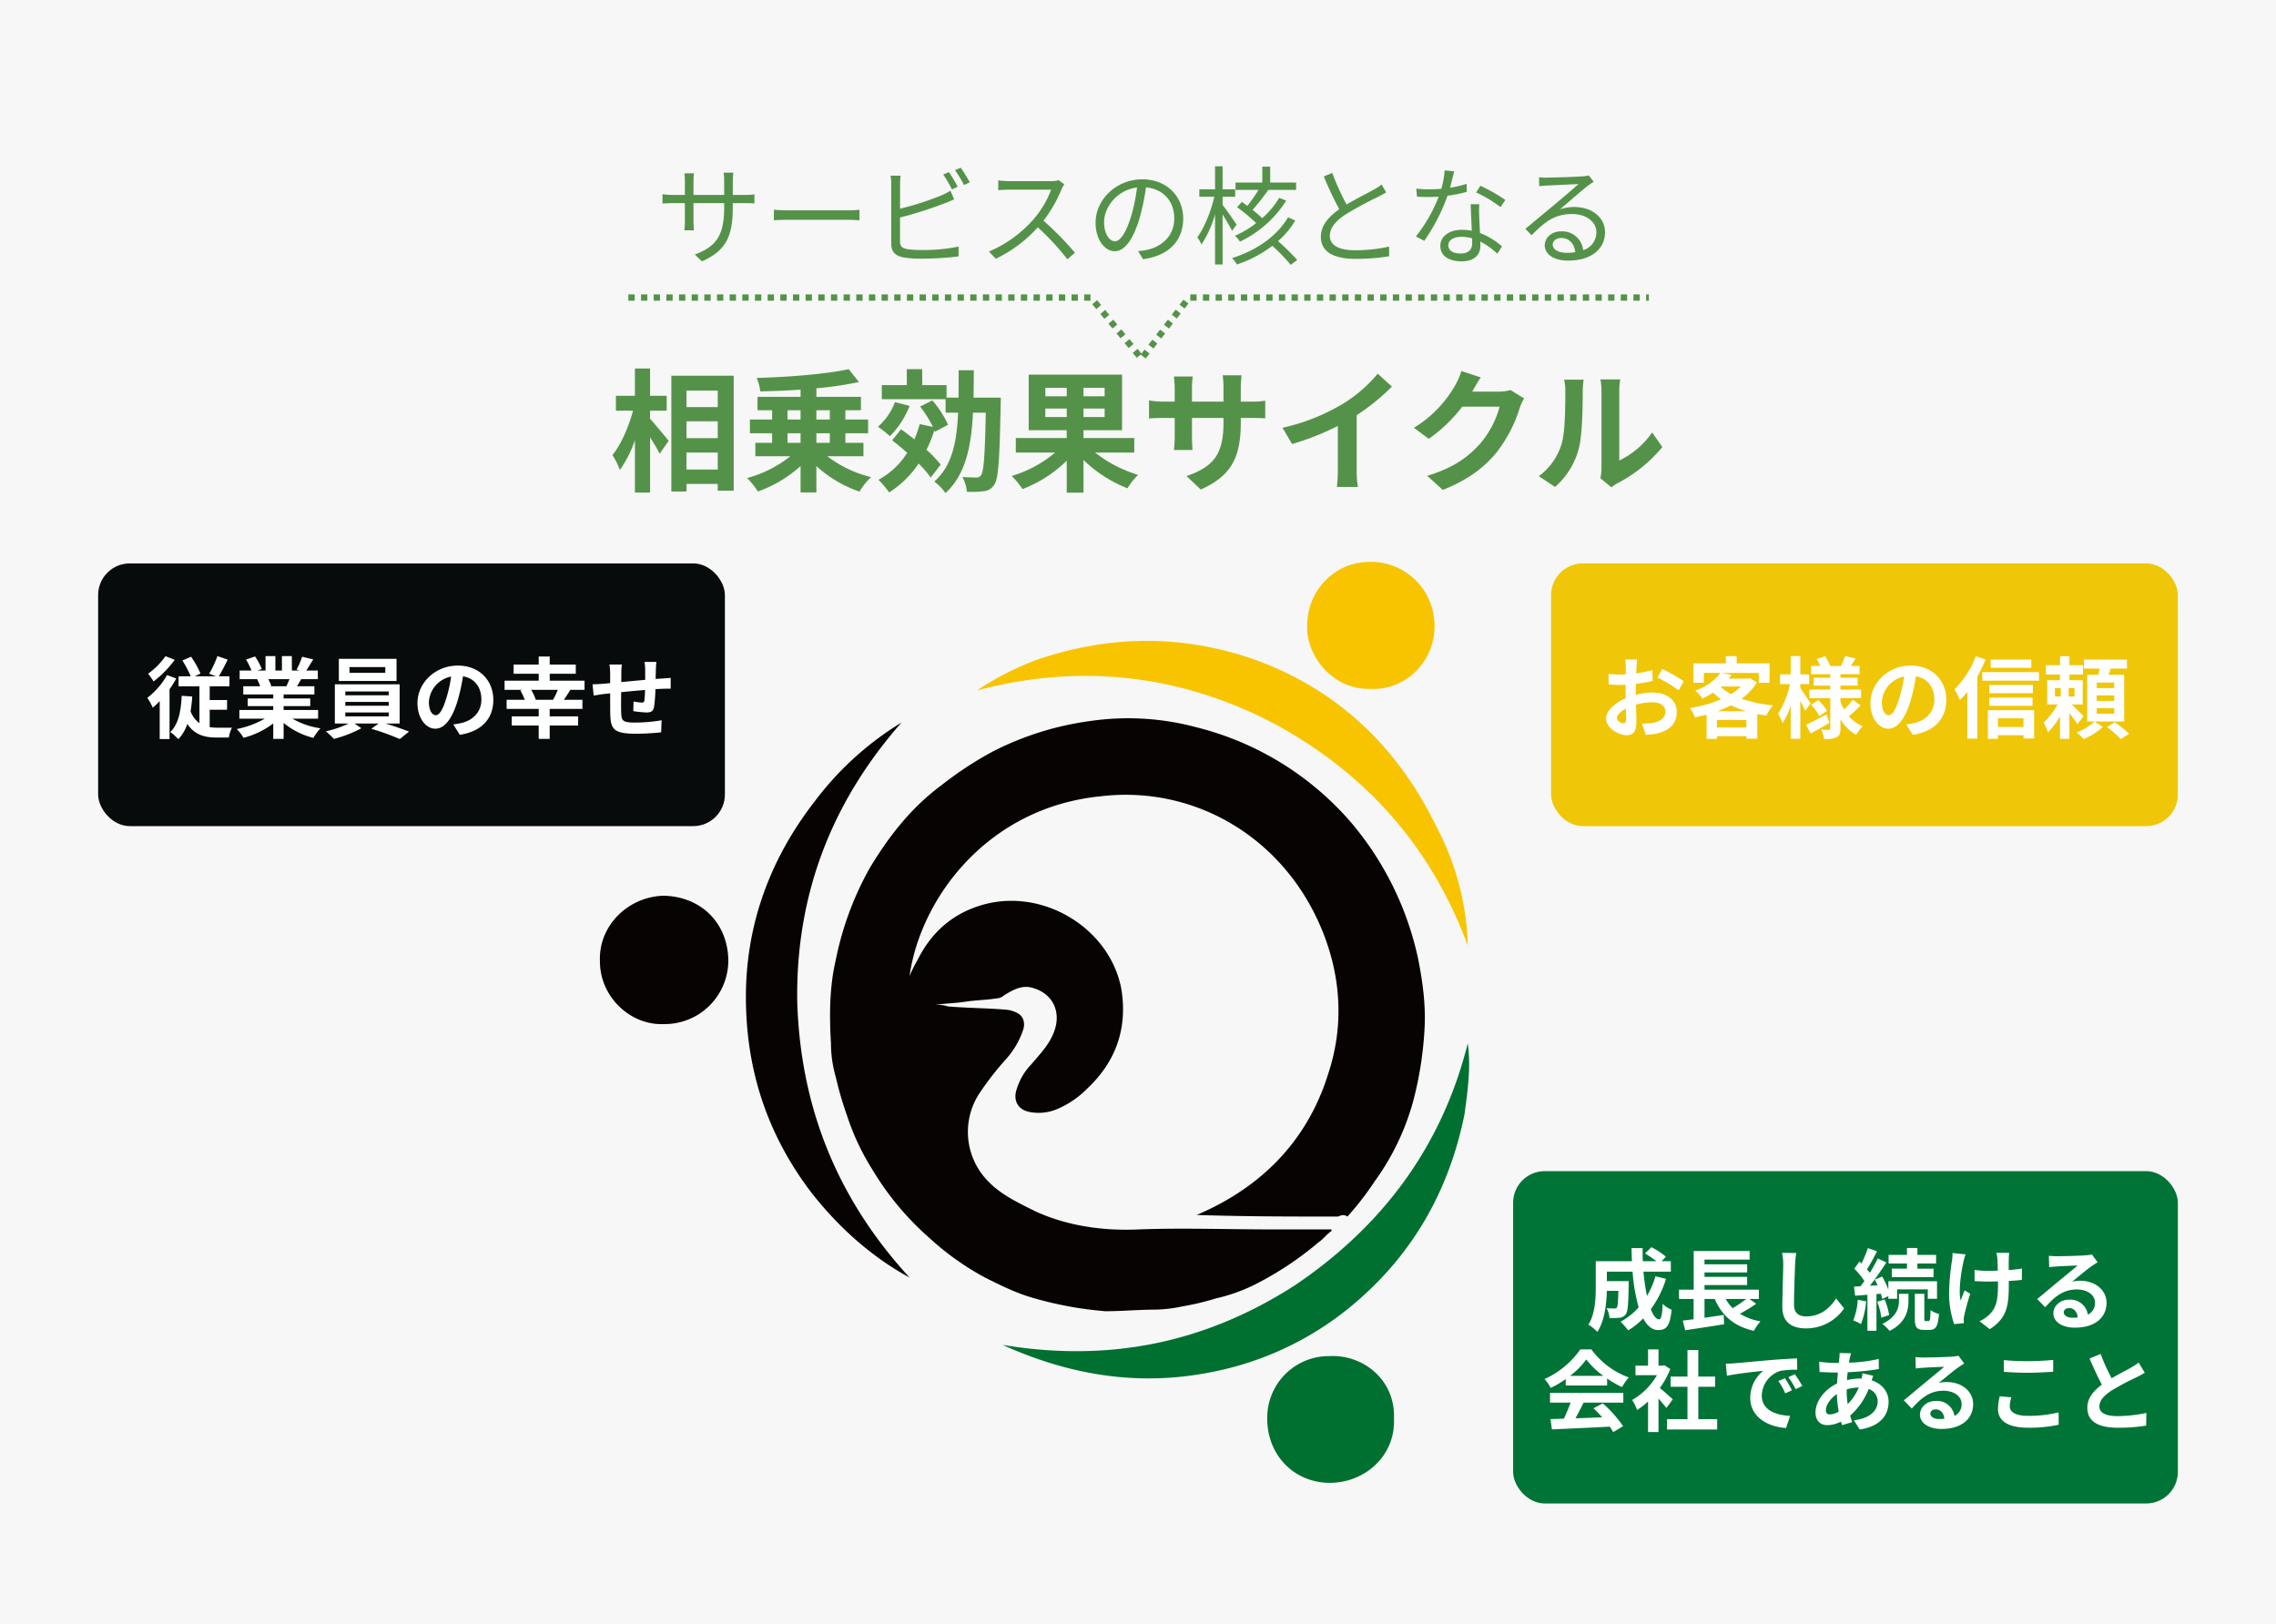 <svg xmlns="http://www.w3.org/2000/svg" width="719" height="513" viewBox="0 0 719 513"><g transform="translate(-16 -7784)"><rect width="719" height="513" transform="translate(16 7784)" fill="#f6f7f6"/><g transform="translate(205.5 7961.524)"><g transform="translate(0 0)"><path d="M306.1,230.819c20.27-8.615,34.966-23.311,41.554-44.6,5.068-15.2,4.054-30.911-2.026-45.608C333.469,111.225,305.09,95.009,275.7,98.556c-35.473,3.547-56.757,31.925-60.3,56.757a46.941,46.941,0,0,1,2.535-5.068c4.561-9.122,11.655-15.2,21.791-17.737,18.749-4.561,39.019,8.108,42.567,26.858,2.026,12.162-1.521,22.8-10.643,31.418a29.7,29.7,0,0,1-9.629,6.589,15.039,15.039,0,0,1-8.108,1.014c-4.054-.507-6.08-3.548-4.561-7.6a19.1,19.1,0,0,1,4.561-7.6c2.535-3.04,5.575-6.08,7.1-10.134,2.533-6.589-.507-12.67-7.6-14.19-3.04-.507-5.573,1.014-8.108,2.533a3.868,3.868,0,0,1-2.533,1.014c-3.04.507-6.082.507-9.629,1.014-3.04.507-6.082.507-9.629,1.014a11.179,11.179,0,0,1,4.054.506c6.082.507,12.163.507,18.244,1.014a9.386,9.386,0,0,1,3.547,1.014c2.028,1.014,2.535,3.04,2.028,5.068a26.573,26.573,0,0,1-5.575,9.629,93.314,93.314,0,0,0-8.615,11.148,22.242,22.242,0,0,0,3.547,27.871c4.054,4.054,9.629,6.589,14.7,9.122,10.136,4.561,21.284,6.082,32.432,5.575,13.683-.507,27.872,0,42.061,0h18.75v.507c-1.521,1.014-2.533,2.533-4.054,3.547a103.277,103.277,0,0,1-19.763,13.176,53.959,53.959,0,0,1-12.669,4.561,81.036,81.036,0,0,1-10.643,2.533,44.339,44.339,0,0,1-8.108,1.014c-5.575,0-10.641.507-16.216.507a114.8,114.8,0,0,1-22.3-4.054c-5.575-1.521-10.643-4.054-15.709-6.589a87,87,0,0,1-17.737-12.669,90.126,90.126,0,0,1-17.737-21.284,76.2,76.2,0,0,1-8.108-17.23,109.744,109.744,0,0,1-3.547-12.162,38.562,38.562,0,0,1-1.521-10.641c-.507-8.615-.507-17.737,1.521-26.352a99.155,99.155,0,0,1,10.641-28.885c6.082-10.136,13.176-19.257,22.8-26.352a111.608,111.608,0,0,1,16.216-10.643,95.435,95.435,0,0,1,30.912-9.629A83.079,83.079,0,0,1,306.1,76.765a94.777,94.777,0,0,1,48.649,29.9,98.518,98.518,0,0,1,21.284,43.074c1.519,7.6,2.533,15.2,2.026,22.8a113.4,113.4,0,0,1-3.547,22.3,78.079,78.079,0,0,1-12.162,25.338,93.219,93.219,0,0,1-8.615,11.149c-1.521-1.014-2.534,0-3.04,0-14.7,0-29.393,0-44.6-.507h0" transform="translate(-117.57 -24.496)" fill="#070303"/><path d="M222.205,250.241c-12.162-6.587-22.8-16.216-31.419-27.365-13.681-18.242-20.27-38.513-20.27-61.317s7.6-43.581,21.791-61.825A98.322,98.322,0,0,1,219.672,74.9c-22.3,25.338-33.447,54.729-32.94,88.175,1.014,33.447,12.669,62.332,35.473,87.163" transform="translate(-124.381 -24.153)" fill="#070303"/><path d="M379.855,151.953c-11.655-31.419-32.432-54.729-61.825-70.44-29.392-15.2-60.81-18.749-93.243-10.134a93.766,93.766,0,0,1,18.75-9.629c22.3-7.6,44.088-8.108,66.384-1.014,27.365,9.122,47.128,27.365,59.8,53.21a85.171,85.171,0,0,1,10.136,38.007" transform="translate(-105.679 -30.764)" fill="#f8c400"/><path d="M377.777,150.279c1.014,7.6,0,14.7-1.014,22.3-4.561,22.8-15.2,42.568-32.939,58.276A98.588,98.588,0,0,1,296.7,254.164c-22.8,4.561-44.6,1.012-65.879-8.615,33.447,5.573,63.851-.507,92.23-18.75,27.871-18.751,46.621-44.088,54.729-76.52" transform="translate(-103.601 1.822)" fill="#007030"/><path d="M156.5,156.146c-10.643.507-20.27-8.615-20.27-19.763-.507-11.149,8.615-20.271,19.763-20.778,11.149,0,20.27,7.6,20.777,19.764a20.1,20.1,0,0,1-20.27,20.777" transform="translate(-136.205 -10.127)" fill="#070303"/><path d="M322.714,77.267c-11.148.507-19.257-8.615-20.27-17.737-1.014-13.176,8.615-21.791,18.242-22.3A20.083,20.083,0,0,1,342.477,54.97c1.521,12.669-8.615,22.8-19.763,22.3" transform="translate(-78.944 -37.159)" fill="#f8c400"/><path d="M333.036,243.54c.507,11.655-9.122,20.27-20.27,20.27S293,255.195,293,243.54a19.472,19.472,0,0,1,19.764-19.763c10.641-.507,20.777,7.6,20.27,19.763" transform="translate(-82.172 27.142)" fill="#007030"/></g></g><rect width="210" height="105" rx="10" transform="translate(494 8154)" fill="#007436"/><path d="M-62.02-14.784a28.343,28.343,0,0,1-2.688,6.216,66.12,66.12,0,0,1-1.12-7.672h8.652v-3.3h-2.912l1.344-1.428a23.426,23.426,0,0,0-4.564-3l-2.016,1.988a35.055,35.055,0,0,1,3.584,2.436h-4.284c-.056-1.372-.084-2.744-.056-4.144h-3.5c0,1.4.056,2.772.112,4.144H-80.892v8.176c0,3.64-.2,8.512-2.324,11.872a14.575,14.575,0,0,1,2.828,2.268c2.3-3.416,2.884-8.876,3-12.964h3.64c-.084,3.528-.2,4.872-.476,5.264a.905.905,0,0,1-.84.336c-.448,0-1.4-.028-2.408-.112A7.555,7.555,0,0,1-76.552-1.6a22.032,22.032,0,0,0,3.22-.084A2.631,2.631,0,0,0-71.4-2.8c.644-.812.812-3.3.9-9.184,0-.392.028-1.26.028-1.26h-6.916v-3h8.12A57.84,57.84,0,0,0-67.34-4.956,21.391,21.391,0,0,1-73.052-.42a21.949,21.949,0,0,1,2.408,2.744,23.733,23.733,0,0,0,4.732-3.808c1.232,2.3,2.772,3.7,4.732,3.7,2.6,0,3.724-1.232,4.256-6.412a9.057,9.057,0,0,1-2.828-1.876c-.14,3.5-.476,4.9-1.148,4.9-.9,0-1.792-1.176-2.6-3.192a32.524,32.524,0,0,0,4.816-9.6Zm28.672,7.168A39.438,39.438,0,0,1-37.632-4.7a13.323,13.323,0,0,1-2.212-2.912Zm.98,0h3v-2.94H-46.536v-1.456h13.468v-2.576H-46.536v-1.4h13.468v-2.576H-46.536v-1.484h14.252v-2.716H-49.952v12.208H-54.6v2.94h4.62V-1.2c-1.26.14-2.408.308-3.416.42l.756,3.052c3.388-.5,8.008-1.2,12.292-1.9l-.14-2.94c-2.016.308-4.088.616-6.048.9V-7.616h3.22c2.324,5.292,6.048,8.624,12.376,10.08a14.793,14.793,0,0,1,2.1-3A18.519,18.519,0,0,1-35.364-2.94,47.146,47.146,0,0,0-30.212-6.1Zm10.332-14.56a17.409,17.409,0,0,1,.364,3.752c0,2.38-.28,9.66-.28,13.384,0,4.732,2.94,6.72,7.476,6.72A14.431,14.431,0,0,0-2.436-4.648l-2.52-3.108C-6.944-4.732-9.856-2.1-14.448-2.1c-2.128,0-3.808-.9-3.808-3.7,0-3.444.2-9.66.336-12.628a28.457,28.457,0,0,1,.364-3.7Zm39.452,4.984H12.628V-14.5H25.816v-2.688h-5.1v-1.624h5.908v-2.716H20.72v-2.184h-3.3v2.184h-5.8v2.716h5.8ZM1.876-7.336A20.407,20.407,0,0,1,.448-.84,13.987,13.987,0,0,1,2.884.336,25.7,25.7,0,0,0,4.536-6.888ZM9.184-9.268c.168.616.336,1.176.42,1.652l1.932-.9v.84h2.772V-10.64H24v2.968h2.912v-5.544H11.536v2.632A28.943,28.943,0,0,0,9.6-14.7l-2.352.98c.308.56.616,1.176.9,1.792l-2.436.14c1.764-2.24,3.668-5.012,5.208-7.364L8.2-20.412a45.14,45.14,0,0,1-2.52,4.536,14.084,14.084,0,0,0-.9-1.092A63.037,63.037,0,0,0,7.952-22.68L5.068-23.688a34.358,34.358,0,0,1-2.016,4.844c-.224-.2-.448-.392-.644-.588L.784-17.192a25.768,25.768,0,0,1,3.192,3.92c-.42.588-.84,1.148-1.26,1.652L.7-11.508l.336,2.884,3.892-.308V2.436H7.784V-9.156ZM8.036-6.748a22.257,22.257,0,0,1,1.288,5.04l2.464-.812A20.462,20.462,0,0,0,10.36-7.448Zm6.86-.308c0,2.044-.644,5.124-5.236,7.308a15.482,15.482,0,0,1,2.268,2.212C17.136-.084,17.892-4.116,17.892-7V-9.24h-3ZM23.324-.644c-.364,0-.42-.112-.42-.868V-9.24h-3v7.728c0,2.772.5,3.668,2.884,3.668h1.792c1.9,0,2.66-1.036,2.94-5.04a7.5,7.5,0,0,1-2.66-1.232c-.056,3.024-.2,3.472-.588,3.472ZM31.808-22.12a14.527,14.527,0,0,1-.168,2.408,72.512,72.512,0,0,0-.924,11.06,30.912,30.912,0,0,0,1.6,8.988L35.42.028c-.028-.392-.056-.868-.084-1.148a6.482,6.482,0,0,1,.2-1.344A69.579,69.579,0,0,1,37.408-9.24l-1.764-1.092C35.2-9.324,34.72-7.98,34.356-7.14c-.728-3.444.252-9.24.924-12.32a21.435,21.435,0,0,1,.644-2.24Zm21.924,4.872a36.277,36.277,0,0,1-4.172.5c0-1.512,0-2.94.028-3.556a14.1,14.1,0,0,1,.14-1.876h-4.06a12.3,12.3,0,0,1,.308,1.9c.056.756.112,2.184.14,3.724-1.064.028-2.128.056-3.136.056a29.121,29.121,0,0,1-4.2-.28v3.528c1.372.056,3.08.14,4.284.14,1.008,0,2.072-.028,3.108-.056v1.008c0,4.676-.448,7.14-2.576,9.352A10.778,10.778,0,0,1,40.348-.588l3.22,2.52c5.516-3.528,6.02-7.532,6.02-14.084V-13.3c1.568-.084,3-.2,4.116-.336ZM69.748-1.68c-1.624,0-2.8-.7-2.8-1.736,0-.7.672-1.316,1.708-1.316,1.512,0,2.548,1.176,2.716,2.968A14.618,14.618,0,0,1,69.748-1.68Zm6.1-19.992a13.373,13.373,0,0,1-2.128.28c-1.568.14-7.5.28-8.96.28-.784,0-1.736-.056-2.52-.14l.112,3.612a18.3,18.3,0,0,1,2.268-.224c1.456-.112,5.264-.28,6.692-.308-1.372,1.2-4.256,3.528-5.8,4.816-1.652,1.344-4.984,4.172-6.944,5.768l2.52,2.6c2.968-3.36,5.74-5.628,10-5.628,3.22,0,5.74,1.68,5.74,4.172a4.043,4.043,0,0,1-2.268,3.78,5.583,5.583,0,0,0-5.908-4.732c-2.94,0-4.984,2.072-4.984,4.312,0,2.772,2.912,4.536,6.776,4.536,6.692,0,10.024-3.472,10.024-7.84,0-4.032-3.584-6.972-8.288-6.972a9.324,9.324,0,0,0-2.6.308c1.736-1.4,4.648-3.864,6.132-4.9q.924-.63,1.932-1.26ZM-89.012,16.684a25.446,25.446,0,0,0,5.124-5.18,27.25,27.25,0,0,0,5.376,5.18Zm-1.372,3.052h13.076V17.524a33.835,33.835,0,0,0,4.7,2.716,17.259,17.259,0,0,1,2.156-3.052A25.613,25.613,0,0,1-82.292,8.312h-3.472a27.619,27.619,0,0,1-11.312,9.38,13.007,13.007,0,0,1,1.96,2.8,32.33,32.33,0,0,0,4.732-2.8Zm-4.956,5.4h6.5a53.77,53.77,0,0,1-2.128,5.068l-4.228.14.448,3.248c4.76-.224,11.676-.5,18.256-.868a14.845,14.845,0,0,1,1.12,1.736l3.108-1.876a37.657,37.657,0,0,0-6.412-7.2l-2.94,1.54a33.373,33.373,0,0,1,2.744,2.856c-2.856.112-5.74.224-8.428.308.84-1.568,1.764-3.3,2.576-4.956h12.544V22.06H-95.34ZM-56.56,24.1c-.588-.56-2.744-2.492-4.088-3.584a27.177,27.177,0,0,0,3.3-5.992l-1.876-1.2-.588.14h-1.26V8.312h-3.3v5.152h-3.976v3h6.776a21.061,21.061,0,0,1-7.84,7.84,13.345,13.345,0,0,1,1.568,3.164,23.17,23.17,0,0,0,3.472-2.688v9.66h3.3V23.88c.952,1.036,1.9,2.156,2.492,2.94Zm8.064,6.272V20.128H-43.2v-3.22H-48.5V8.536h-3.416v8.372h-5.32v3.22h5.32V30.376H-58.38v3.248h15.848V30.376ZM-21.14,17.44l-2.072.868A21.6,21.6,0,0,1-21.028,22.2l2.128-.952A36.7,36.7,0,0,0-21.14,17.44ZM-18,16.152l-2.044.952a24.632,24.632,0,0,1,2.3,3.78l2.1-1.008A41.882,41.882,0,0,0-18,16.152Zm-21.812-3.3.364,3.808c3.22-.7,9.044-1.316,11.452-1.568a11,11,0,0,0-4.088,8.54c0,6.02,5.488,9.156,11.312,9.52l1.288-3.836c-4.7-.224-8.96-1.876-8.96-6.44A8.417,8.417,0,0,1-22.6,15.116a28.634,28.634,0,0,1,5.348-.364l-.028-3.584c-1.96.084-4.984.252-7.84.476-5.068.448-9.66.868-11.984,1.064C-37.632,12.764-38.7,12.82-39.816,12.848Zm38.192,8.12a13.539,13.539,0,0,1,3.808-.616,15.849,15.849,0,0,1-3.5,5.264,32.332,32.332,0,0,1-.308-4.592Zm-5.292,7.9c-.9,0-1.288-.476-1.288-1.344,0-1.568,1.4-3.7,3.472-5.1a38.65,38.65,0,0,0,.588,5.544A5.893,5.893,0,0,1-6.916,28.864ZM3.36,15.872a16.038,16.038,0,0,1-.252,1.652H2.632a18.647,18.647,0,0,0-4.144.5c.028-.84.112-1.68.2-2.492A80.566,80.566,0,0,0,8.54,14.528l-.028-3.192A46.245,46.245,0,0,1-.9,12.512c.084-.532.168-1.036.28-1.484A10.771,10.771,0,0,1-.224,9.544l-3.64-.084a11.072,11.072,0,0,1-.084,1.652L-4.116,12.6H-5.18a45.529,45.529,0,0,1-5.124-.364l.112,3.22c1.288.056,3.444.168,4.9.168h.9c-.112,1.12-.2,2.3-.28,3.472-3.864,1.82-6.8,5.572-6.8,9.1,0,2.828,1.708,4.06,3.752,4.06a9.759,9.759,0,0,0,4.284-1.12c.112.392.252.784.364,1.12L.112,31.3c-.224-.672-.448-1.344-.644-2.072a21.56,21.56,0,0,0,5.852-8.4A4.123,4.123,0,0,1,8.176,24.72c0,2.716-2.184,5.4-7.532,5.992l1.848,2.912c6.8-1.008,9.128-4.844,9.128-8.736,0-3.248-2.128-5.74-5.348-6.8.168-.532.364-1.12.5-1.428ZM27.608,30.32c-1.624,0-2.8-.7-2.8-1.736,0-.7.672-1.316,1.708-1.316,1.512,0,2.548,1.176,2.716,2.968A14.618,14.618,0,0,1,27.608,30.32Zm6.1-19.992a13.373,13.373,0,0,1-2.128.28c-1.568.14-7.5.28-8.96.28-.784,0-1.736-.056-2.52-.14l.112,3.612a18.3,18.3,0,0,1,2.268-.224c1.456-.112,5.264-.28,6.692-.308-1.372,1.2-4.256,3.528-5.8,4.816-1.652,1.344-4.984,4.172-6.944,5.768l2.52,2.6c2.968-3.36,5.74-5.628,10-5.628,3.22,0,5.74,1.68,5.74,4.172a4.043,4.043,0,0,1-2.268,3.78,5.583,5.583,0,0,0-5.908-4.732c-2.94,0-4.984,2.072-4.984,4.312,0,2.772,2.912,4.536,6.776,4.536,6.692,0,10.024-3.472,10.024-7.84,0-4.032-3.584-6.972-8.288-6.972a9.324,9.324,0,0,0-2.6.308c1.736-1.4,4.648-3.864,6.132-4.9q.924-.63,1.932-1.26ZM48.02,15.4c2.268.168,4.676.308,7.588.308,2.632,0,6.076-.2,8.008-.336V11.644c-2.128.224-5.292.392-8.036.392a72.672,72.672,0,0,1-7.56-.336Zm-1.288,7.728a17.835,17.835,0,0,0-.56,4c0,3.808,3.192,5.936,9.548,5.936a42.336,42.336,0,0,0,9.632-.952l-.028-3.892a39.32,39.32,0,0,1-9.744,1.092c-4,0-5.684-1.288-5.684-3.052a11.5,11.5,0,0,1,.476-2.8Zm43.876-10.64a19.145,19.145,0,0,1-2.548,1.68c-1.316.728-3.724,1.96-5.992,3.276A65.009,65.009,0,0,1,78.6,9.768L75.1,11.2c1.26,2.94,2.6,5.88,3.892,8.26-2.66,1.96-4.592,4.228-4.592,7.308,0,4.76,4.172,6.3,9.688,6.3a54.23,54.23,0,0,0,8.9-.672l.056-4A46.377,46.377,0,0,1,83.972,29.4c-3.836,0-5.768-1.064-5.768-3.052,0-1.932,1.54-3.528,3.864-5.04A84.917,84.917,0,0,1,89.8,17.188c1.008-.5,1.9-.98,2.744-1.484Z" transform="translate(601 8202)" fill="#fff"/><g transform="translate(2 13)"><rect width="198" height="83" rx="10" transform="translate(45 7949)" fill="#070b0b"/><path d="M-77.728-23.688a23.4,23.4,0,0,1-5.488,5.544,25.479,25.479,0,0,1,1.736,2.436,34.423,34.423,0,0,0,6.692-6.832Zm.5,5.964a23.883,23.883,0,0,1-6.244,7.2A20.224,20.224,0,0,1-81.732-7.42a24.789,24.789,0,0,0,2.184-2.072V2.492h3.108V-13.244a37.522,37.522,0,0,0,2.128-3.388ZM-63.756-6.776h5.488V-9.828h-5.488v-4.34h6.244v-3.164h-3.36C-60-18.76-59-20.72-58.072-22.6l-3.248-1.12a31.783,31.783,0,0,1-2.6,5.572l2.156.812H-68.46l1.792-.868a30.375,30.375,0,0,0-2.968-5.32l-2.744,1.2a35.68,35.68,0,0,1,2.632,4.984h-3.836v3.164H-67V-2.52A8.086,8.086,0,0,1-69.8-6.3a45.2,45.2,0,0,0,.532-4.648l-3.332-.224C-72.828-6.3-73.64-2.156-76.216.28a15.612,15.612,0,0,1,2.548,2.268A13.232,13.232,0,0,0-70.812-2.3c2.212,3.388,5.348,4.312,9.184,4.312h3.92a10.873,10.873,0,0,1,.98-3.108c-.98,0-3.892.028-4.648,0a16.423,16.423,0,0,1-2.38-.168Zm25.2-9.66c-.308.756-.644,1.568-.98,2.24h-5.236l.476-.084a13.791,13.791,0,0,0-.952-2.156Zm9.044,12.488V-6.692H-40.4V-7.924H-32v-2.408h-8.4v-1.26h9.716v-2.6h-5.488c.42-.672.868-1.428,1.316-2.24H-29.6v-2.716h-3.64c.644-.98,1.4-2.24,2.184-3.528l-3.5-.84a22.555,22.555,0,0,1-1.764,4.06l1.008.308H-37.8v-4.564h-3.136v4.564h-2.072v-4.564h-3.108v4.564h-2.548l1.372-.5A21.187,21.187,0,0,0-49.42-23.6l-2.856.98a25.1,25.1,0,0,1,1.736,3.472h-3.752v2.716h5.852l-.336.056a12.582,12.582,0,0,1,.952,2.184h-5.32v2.6h9.464v1.26h-8.064v2.408h8.064v1.232h-10.7v2.744h8.036A29.417,29.417,0,0,1-55.188-.672,15.531,15.531,0,0,1-53.06,2.1a26.56,26.56,0,0,0,9.38-4.536V2.436H-40.4V-2.6A23.9,23.9,0,0,0-31,2.128,15.663,15.663,0,0,1-28.756-.9a25.015,25.015,0,0,1-8.876-3.052ZM-8.288-18.424H-19.6v-1.82H-8.288Zm3.556-4.424H-22.96v7H-4.732ZM-20.916-5.908H-7.2v1.232h-13.72Zm0-3.332H-7.2v1.2h-13.72Zm0-3.3H-7.2v1.2h-13.72ZM-3.752-2.408v-12.4H-24.22v12.4h4.34A34.2,34.2,0,0,1-27.048.056a29.288,29.288,0,0,1,2.52,2.38,37.308,37.308,0,0,0,8.68-3.36l-2.128-1.484h7.588L-12.712-.756A74.527,74.527,0,0,1-3.724,2.492L-.784.14C-2.716-.616-5.572-1.624-8.176-2.408ZM7.644-5.04c-1.036,0-2.156-1.372-2.156-4.172a8.694,8.694,0,0,1,7.028-8.036,44.508,44.508,0,0,1-1.484,6.72C9.912-6.776,8.792-5.04,7.644-5.04ZM15.26,1.148C22.26.084,25.844-4.06,25.844-9.884c0-6.048-4.34-10.836-11.2-10.836-7.2,0-12.768,5.488-12.768,11.872,0,4.676,2.6,8.064,5.656,8.064,3.024,0,5.432-3.416,7.084-9.016a60.259,60.259,0,0,0,1.652-7.532c3.724.644,5.8,3.5,5.8,7.336,0,4.032-2.744,6.58-6.3,7.42-.728.168-1.512.308-2.576.448Zm24-11.06A15.343,15.343,0,0,0,37.8-13.048h8.4a23.2,23.2,0,0,1-1.484,3.136Zm15.4-3.136V-15.96h-11v-2.184h8.232v-2.884H43.652v-2.548H40.18v2.548H32.256v2.884H40.18v2.184H29.4v2.912h5.572l-.588.168a21.931,21.931,0,0,1,1.4,2.968h-5.74v2.884H40.18v2.352H31.668v2.884H40.18V2.436h3.472V-1.792H52.64V-4.676H43.652V-7.028H53.984V-9.912H48.132c.644-.9,1.344-2.016,2.044-3.136Zm18.956-8.82a21.474,21.474,0,0,1,.2,2.52v3.136c-2.52.224-5.208.476-7.56.7.028-1.092.028-2.016.028-2.66a21.932,21.932,0,0,1,.168-2.884h-3.92a20.936,20.936,0,0,1,.224,3.08v2.8l-2.1.2c-1.4.112-2.688.168-3.472.168l.364,3.556c.728-.112,2.464-.392,3.332-.5l1.876-.2c0,2.6,0,5.292.028,6.468.112,4.788.98,6.3,8.176,6.3a77.907,77.907,0,0,0,7.9-.448l.14-3.808a51.566,51.566,0,0,1-8.288.728c-4.172,0-4.4-.616-4.48-3.332-.056-1.176-.028-3.724,0-6.272,2.38-.252,5.1-.5,7.532-.7a31.34,31.34,0,0,1-.2,3.332c-.084.532-.308.644-.868.644A17.3,17.3,0,0,1,70.14-9.38l-.084,3.052a35.092,35.092,0,0,0,4.172.42c1.428,0,2.128-.364,2.408-1.82a48.506,48.506,0,0,0,.42-5.544c.812-.056,1.54-.084,2.128-.112.756-.028,2.212-.056,2.688-.028v-3.416c-.812.056-1.9.14-2.66.2-.644.028-1.344.084-2.1.14.028-.924.056-1.9.084-3a23.619,23.619,0,0,1,.168-2.38Z" transform="translate(144 8002)" fill="#fff"/><g transform="translate(459)"><rect width="198" height="83" rx="10" transform="translate(45 7949)" fill="#f0c608"/><path d="M-76.188-2.492c-.728,0-2.016-.784-2.016-1.624,0-.98,1.12-2.128,2.828-3,.056,1.456.084,2.716.084,3.416C-75.292-2.744-75.684-2.492-76.188-2.492Zm3.948-9.968c0-.812,0-1.652.028-2.492a53.552,53.552,0,0,0,5.292-.868L-67-19.292a37.973,37.973,0,0,1-5.1,1.036c.028-.7.056-1.372.084-1.988.056-.7.168-1.9.224-2.408H-75.6a22.011,22.011,0,0,1,.2,2.436c0,.476,0,1.288-.028,2.268-.56.028-1.092.056-1.6.056a30.378,30.378,0,0,1-3.836-.224l.056,3.36c1.2.112,2.6.14,3.864.14.448,0,.952-.028,1.484-.056v2.324c0,.644,0,1.288.028,1.932C-78.82-8.932-81.648-6.44-81.648-4c0,2.94,3.836,5.264,6.552,5.264,1.792,0,3.052-.9,3.052-4.34,0-.952-.084-3.08-.14-5.292a19.684,19.684,0,0,1,5.208-.756c2.408,0,4.088,1.092,4.088,2.968C-62.888-4.144-64.68-3-66.92-2.6a21.2,21.2,0,0,1-3.416.2l1.288,3.556A22.591,22.591,0,0,0-65.408.7c4.4-1.092,6.1-3.556,6.1-6.832,0-3.808-3.36-6.076-7.616-6.076a22.569,22.569,0,0,0-5.32.728Zm6.832-4.48a42.121,42.121,0,0,1,6.664,4.032l1.68-2.856a61.252,61.252,0,0,0-6.8-3.892ZM-46.48-6.3a35.561,35.561,0,0,0,4.34-1.876A30.411,30.411,0,0,0-37.352-6.3Zm-.14,5.124v-2.38H-37.3v2.38Zm1.344-12.936h6.216A16.1,16.1,0,0,1-42.14-11.7,16.189,16.189,0,0,1-45.416-14Zm9.044-2.632-.56.14h-6.1c.308-.392.616-.784.9-1.176l-3.108-.616h11.7v3.108h3.416V-21.42H-40.376v-2.268h-3.416v2.268h-10.22v6.132h3.276V-18.4h5.152c-1.4,2.072-3.976,4.144-7.868,5.628A9.317,9.317,0,0,1-51.24-10.3a27.91,27.91,0,0,0,3.416-1.876,22.768,22.768,0,0,0,2.52,2.1,39.824,39.824,0,0,1-9.828,2.772,11.324,11.324,0,0,1,1.54,2.94c1.26-.252,2.492-.532,3.724-.868V2.436h3.248V1.568H-37.3V2.38h3.444V-5.4c.924.168,1.876.336,2.856.476a16.323,16.323,0,0,1,2.1-3.22,42.723,42.723,0,0,1-9.912-2.1A17.91,17.91,0,0,0-33.992-15.4Zm19.208,7.98c-.476-.756-2.492-3.836-3.248-4.872v-1.232h2.8v-3.08h-2.8v-5.768H-23.3v5.768h-3.36v3.08h3.108A27.994,27.994,0,0,1-27.3-5.488a15.976,15.976,0,0,1,1.456,2.94A23.621,23.621,0,0,0-23.3-8.064V2.408h3.024V-9.66c.616,1.2,1.2,2.464,1.54,3.276Zm5.068,3.472c-2.38,1.232-4.844,2.492-6.5,3.248l1.428,2.8c1.792-.98,3.976-2.212,5.936-3.36Zm-4.9-3.052A19.627,19.627,0,0,1-14.2-4.76l2.38-1.68a19.181,19.181,0,0,0-2.772-3.388ZM-3.724-9.912A22.039,22.039,0,0,1-6.44-6.888,15.2,15.2,0,0,1-7.588-9.352v-1.092h6.524V-13.16H-7.588v-1.232h5.432v-2.492H-7.588V-18h6.02v-2.6H-4.284c.448-.7.952-1.54,1.456-2.38l-3.3-.756c-.28.9-.84,2.184-1.26,3.136h-3.472a14.768,14.768,0,0,0-1.6-3.08l-2.632.9A15.9,15.9,0,0,1-14-20.608h-2.856V-18h6.048v1.12H-16.1v2.492h5.292v1.232h-6.58v2.716h6.58V-.9c0,.336-.112.476-.448.476s-1.428,0-2.38-.056a10.358,10.358,0,0,1,.9,2.968,9.132,9.132,0,0,0,3.976-.56c.9-.5,1.176-1.288,1.176-2.8V-3.78A13.281,13.281,0,0,0-2.632,1.148,12.393,12.393,0,0,1-.532-1.54,11.484,11.484,0,0,1-4.9-4.7c1.092-.9,2.52-2.24,3.7-3.444ZM7.644-5.04c-1.036,0-2.156-1.372-2.156-4.172a8.694,8.694,0,0,1,7.028-8.036,44.508,44.508,0,0,1-1.484,6.72C9.912-6.776,8.792-5.04,7.644-5.04ZM15.26,1.148C22.26.084,25.844-4.06,25.844-9.884c0-6.048-4.34-10.836-11.2-10.836-7.2,0-12.768,5.488-12.768,11.872,0,4.676,2.6,8.064,5.656,8.064,3.024,0,5.432-3.416,7.084-9.016a60.259,60.259,0,0,0,1.652-7.532c3.724.644,5.8,3.5,5.8,7.336,0,4.032-2.744,6.58-6.3,7.42-.728.168-1.512.308-2.576.448ZM52.7-22.624H39.872v2.6H52.7ZM35.168-23.66A29.791,29.791,0,0,1,28.42-13.188,21.571,21.571,0,0,1,30.156-9.8a27.274,27.274,0,0,0,2.324-2.632V2.352h3.164v-19.6a45.409,45.409,0,0,0,2.6-5.4ZM50.232-4.06v2.744H42.168V-4.06ZM38.976,2.408h3.192V1.288h8.064V2.324h3.36v-8.96H38.976Zm.448-10.416H53.088v-2.6H39.424ZM53.2-14.588H39.424v2.576H53.2Zm-15.988-4.06v2.688h17.92v-2.688Zm22.96,5.04h1.82v2.66h-1.82Zm6.188,2.66H64.512v-2.66H66.36ZM69.188-4.76c-.532-.56-2.464-2.492-3.724-3.668h3.472V-16.1h-4.2v-1.792h4.312v-2.94H64.736v-2.856H61.768v2.856H57.316v2.94h4.452V-16.1h-4.06v7.672h3.3a22.491,22.491,0,0,1-4.424,5.712,17.67,17.67,0,0,1,1.4,3.052,21.342,21.342,0,0,0,3.78-5.1V2.408h2.968V-5.684a33.537,33.537,0,0,1,2.52,3.472ZM72.66-3.052A17.175,17.175,0,0,1,67.032.392a19.213,19.213,0,0,1,2.156,2.1A20.341,20.341,0,0,0,75.32-1.344ZM78.9-13.608H73.36v-1.736H78.9Zm0,4.032H73.36v-1.736H78.9Zm0,4.06H73.36V-7.252H78.9ZM82.04-17.808H77.112c.224-.616.448-1.288.644-1.96h5.152v-2.856H69.328v2.856h4.928c-.084.644-.2,1.316-.308,1.96H70.364V-3.052H82.04ZM76.608-1.316a36.656,36.656,0,0,1,4.368,3.808l2.6-1.68a37.3,37.3,0,0,0-4.536-3.64Z" transform="translate(144 8002)" fill="#fff"/></g></g><g transform="translate(-4 10)"><g transform="translate(20 7816)"><path d="M205.36,26.74h5.25v-4.7h-5.25v-8.61h-4.788v8.61h-6.006v4.7h5.418c-1.344,5-3.78,10.71-6.51,14.028a24.614,24.614,0,0,1,2.352,4.7,36.022,36.022,0,0,0,4.746-9.45v16.59h4.788V35.14c1.176,1.89,2.394,3.864,3.024,5.208l2.856-4.074c-.84-1.05-4.41-5.376-5.88-6.972Zm11.508,18.606V39.97h9.87v5.376Zm9.87-15.246v5.334h-9.87V30.1Zm0-9.7v5.208h-9.87V20.4Zm-14.658-4.7V52.276h4.788V49.882h9.87v2.142h5.04V15.694ZM248.788,33.88H252.9V36.9h-4.116Zm0-7.266H252.9v2.94h-4.116Zm13.356,0v2.94H257.9v-2.94Zm0,10.29H257.9V33.88h4.242Zm10.626,4.242V36.9h-5.712V33.88h7.182V29.554h-7.182v-2.94h4.914V22.372H257.9V19.684a120.845,120.845,0,0,0,13.44-1.974l-3.234-4.074c-7.14,1.554-18.816,2.478-29.064,2.772a14.746,14.746,0,0,1,1.134,4.242c4.074-.084,8.4-.252,12.726-.546v2.268H239.3v4.242h4.62v2.94H236.9V33.88h7.014V36.9h-5.292v4.242H249.67a37.7,37.7,0,0,1-13.65,6.888,25.12,25.12,0,0,1,3.4,4.242A40.068,40.068,0,0,0,252.9,44.254V52.57h5V44.254a38.995,38.995,0,0,0,13.608,8.064,22.448,22.448,0,0,1,3.654-4.578,37.711,37.711,0,0,1-13.818-6.594Zm9.954-17.094a19.435,19.435,0,0,1-5.376,7.77,34.824,34.824,0,0,1,3.78,2.982,27.6,27.6,0,0,0,6.216-9.576Zm14.448,19.74a37.509,37.509,0,0,0-4.494-4.7,38.154,38.154,0,0,0,2.478-6.132l.168.462,4.158-2.226a30.362,30.362,0,0,0-4.956-7.686l-3.864,1.932a34.044,34.044,0,0,1,4.032,6.426l-4.158-.882a34.425,34.425,0,0,1-1.68,4.83c-1.428-1.134-2.856-2.226-4.2-3.192l-2.814,3.486c1.512,1.176,3.15,2.52,4.746,3.948a24.533,24.533,0,0,1-9.072,8.526,26.876,26.876,0,0,1,3.36,3.99,31.578,31.578,0,0,0,9.324-9.114,32.962,32.962,0,0,1,3.822,4.41Zm10.374-21.168c.042-2.772.084-5.67.084-8.652h-4.788c0,3.024,0,5.922-.042,8.652h-3.78V18.676h-7.686v-5.04h-4.872v5.04h-7.9v4.452h20.16V27.37h3.948c-.42,9.408-1.932,16.842-7.518,21.756a16.19,16.19,0,0,1,3.528,3.654c6.342-5.8,8.148-14.616,8.694-25.41h4.032c-.252,13.524-.63,18.648-1.512,19.782a1.549,1.549,0,0,1-1.47.714c-.8,0-2.52-.042-4.41-.168a11.525,11.525,0,0,1,1.428,4.662,29.618,29.618,0,0,0,5.334-.168,4.382,4.382,0,0,0,3.318-2.058c1.344-1.89,1.68-8.022,2.016-25.284.042-.63.042-2.226.042-2.226Zm22.68,6.132V26.068h6.762v2.688Zm0-9.24h6.762V22.2h-6.762ZM348.958,22.2H342.28V19.516h6.678Zm0,6.552H342.28V26.068h6.678Zm9.366,11.214V35.392H342.28V32.914h12.18V15.358H324.976V32.914h12.012v2.478H320.9V39.97h12.432A37.651,37.651,0,0,1,319.6,47.362,25.9,25.9,0,0,1,323,51.52a40.331,40.331,0,0,0,13.986-8.988V52.654h5.292V42.322a42.14,42.14,0,0,0,13.9,8.946,20.188,20.188,0,0,1,3.36-4.242,41.157,41.157,0,0,1-13.608-7.056Zm33.642-16.086v-4.41a36.112,36.112,0,0,1,.252-3.906h-5.964a27.72,27.72,0,0,1,.252,3.906v4.41h-9.954V19.768a25.874,25.874,0,0,1,.252-3.822H370.84a34.121,34.121,0,0,1,.252,3.78v4.158h-3.57a27.77,27.77,0,0,1-4.536-.378v5.712c.924-.084,2.436-.168,4.536-.168h3.57v5.712a33.972,33.972,0,0,1-.252,4.41h5.88c-.042-.84-.168-2.562-.168-4.41V29.05h9.954v1.6c0,10.29-3.57,13.944-11.676,16.758l4.494,4.242c10.122-4.452,12.642-10.794,12.642-21.21V29.05h3.108c2.226,0,3.7.042,4.62.126V23.59a24.888,24.888,0,0,1-4.62.294Zm36.624,4.284a68.624,68.624,0,0,0,11.13-9.03l-4.494-4.074a44.328,44.328,0,0,1-10.962,9.492,64.524,64.524,0,0,1-19.11,7.6l3.024,5.124a82.116,82.116,0,0,0,14.448-5.712V45.346a47.037,47.037,0,0,1-.294,5.5h6.636a28.875,28.875,0,0,1-.378-5.5Zm48.594-7.938a13.467,13.467,0,0,1-3.654.5h-8.442l.126-.21c.5-.924,1.554-2.814,2.562-4.284l-6.132-2.016a20.206,20.206,0,0,1-1.89,4.41,36.982,36.982,0,0,1-13.1,13.524l4.7,3.486A47.873,47.873,0,0,0,461.938,25.48h11.8a29.856,29.856,0,0,1-5.964,11.466c-3.654,4.158-8.316,7.812-16.926,10.374l4.956,4.452c7.9-3.15,12.978-6.972,16.968-11.844A43.822,43.822,0,0,0,480.082,25.9a16.815,16.815,0,0,1,1.386-3.024Zm14.07,30.618a24.327,24.327,0,0,0,7.476-12.054c1.134-4.242,1.26-13.1,1.26-18.06a26.782,26.782,0,0,1,.294-3.78H494.11a15.332,15.332,0,0,1,.378,3.822c0,5.082-.042,13.02-1.218,16.632a19.813,19.813,0,0,1-7.14,10.038Zm17.808.126a10.707,10.707,0,0,1,1.848-1.26,46.245,46.245,0,0,0,14.238-11.466l-3.234-4.62A26.6,26.6,0,0,1,511.54,42.49V20.524a21.328,21.328,0,0,1,.294-3.654h-6.258a18.62,18.62,0,0,1,.336,3.612V44.968a15.982,15.982,0,0,1-.336,3.108Z" transform="translate(0 61)" fill="#559249"/><path d="M231.49,19.586v-4.25a25.772,25.772,0,0,1,.17-2.788H228.6a18.954,18.954,0,0,1,.17,2.788v4.25h-9.69V15.234a20.982,20.982,0,0,1,.17-2.482h-3.026c.034.34.136,1.394.136,2.482v4.352h-3.638a25.087,25.087,0,0,1-3.434-.238v2.958c.408-.034,1.938-.136,3.434-.136h3.638v5.508c0,1.292-.1,2.754-.136,3.094h2.992c-.034-.34-.136-1.836-.136-3.094V22.17h9.69V23.6c0,9.52-3.094,12.444-9.282,14.824l2.278,2.142c7.786-3.468,9.724-8.126,9.724-17.2V22.17h3.74c1.5,0,2.754.068,3.094.1V19.416a23.844,23.844,0,0,1-3.094.17Zm12.988,8.024c1.054-.1,2.856-.17,4.726-.17H267.87c1.53,0,2.958.136,3.638.17V24.278c-.748.068-1.972.17-3.672.17H249.2c-1.9,0-3.706-.1-4.726-.17ZM302.55,17a47.622,47.622,0,0,0-2.788-4.624l-1.8.748a38.858,38.858,0,0,1,2.754,4.726Zm-18.224,9.724a130.342,130.342,0,0,0,13.906-4.42c1.02-.374,2.244-.918,3.2-1.326l-1.19-2.72a22.5,22.5,0,0,1-2.992,1.53,92.611,92.611,0,0,1-12.92,4.148V16.254a22.581,22.581,0,0,1,.17-2.754h-3.162a14.808,14.808,0,0,1,.2,2.754v18.7c0,2.754,1.462,3.944,4.08,4.42a35.729,35.729,0,0,0,5.44.34A95.062,95.062,0,0,0,302.822,39V35.906a55.647,55.647,0,0,1-11.628,1.088,32.312,32.312,0,0,1-4.488-.272c-1.666-.34-2.38-.782-2.38-2.516ZM301.7,11.766a35.742,35.742,0,0,1,2.822,4.692l1.836-.85a48.647,48.647,0,0,0-2.856-4.624Zm32.776,3.162a9.057,9.057,0,0,1-2.55.306H318.8c-1.02,0-2.958-.17-3.434-.238V18.09c.374-.034,2.244-.17,3.434-.17h13.26a30.3,30.3,0,0,1-5.644,9.452,38.879,38.879,0,0,1-14.008,10.1l2.176,2.278a43.1,43.1,0,0,0,13.26-9.928,78.5,78.5,0,0,1,9.35,10.1l2.38-2.074a97.507,97.507,0,0,0-9.928-10.132,43.031,43.031,0,0,0,5.712-9.962,9.753,9.753,0,0,1,.85-1.5ZM352.224,34.24c-1.462,0-3.434-1.87-3.434-6.12,0-4.522,3.944-10.064,10.4-10.88a54.323,54.323,0,0,1-1.87,9.078C355.59,32,353.72,34.24,352.224,34.24Zm8.874,5.644c8.024-1.054,12.682-5.78,12.682-12.852,0-6.8-5.032-12.376-12.92-12.376-8.228,0-14.756,6.392-14.756,13.7,0,5.542,3.026,9.01,6.018,9.01,3.128,0,5.814-3.57,7.888-10.472a71.158,71.158,0,0,0,2.006-9.69c5.712.476,8.942,4.658,8.942,9.758,0,5.814-4.216,9.01-8.534,9.962a21.1,21.1,0,0,1-2.89.408Zm29.716-16.422a56.078,56.078,0,0,1,6.018,5.032,32.319,32.319,0,0,1-6.732,4.012,6.758,6.758,0,0,1,1.6,1.836,34.974,34.974,0,0,0,14.62-12.954l-2.21-.884a27.017,27.017,0,0,1-5.372,6.426c-.816-.782-1.9-1.7-3.026-2.618,1.564-1.768,3.434-4.182,4.93-6.256l-.136-.068h8.942V15.676h-8.194V10.644H398.77v5.032H390.3v2.312h7.276a48.138,48.138,0,0,1-3.536,5.066c-.578-.442-1.19-.884-1.734-1.258Zm-.17,5.508c-.646-.986-3.4-4.964-4.42-6.222V20.164H390.2V17.818h-3.978V10.542h-2.38v7.276H378.88v2.346h4.726c-1.054,4.658-3.23,9.962-5.372,12.818a11.46,11.46,0,0,1,1.326,2.244,35.391,35.391,0,0,0,4.284-9.486V41.55h2.38V25.74c1.088,1.768,2.414,4.012,2.992,5.168ZM406.9,26.658c-3.434,5.882-9.962,10.472-17.68,12.886a9.242,9.242,0,0,1,1.53,2.006,38.5,38.5,0,0,0,11.186-5.882,57.665,57.665,0,0,1,5.814,6.018l2.04-1.564a72.518,72.518,0,0,0-6.052-5.95,26.721,26.721,0,0,0,5.44-6.494Zm29.546-10.37a13.514,13.514,0,0,1-2.414,1.6c-1.836,1.054-5.474,2.822-8.636,4.726a77.364,77.364,0,0,1-4.522-9.962l-2.686,1.088a111.591,111.591,0,0,0,4.9,10.37c-3.6,2.516-5.814,5.27-5.814,8.738,0,5.032,4.59,6.936,10.914,6.936a66.08,66.08,0,0,0,10.642-.816v-3.06a49.6,49.6,0,0,1-10.778,1.156c-5.3,0-7.956-1.734-7.956-4.522,0-2.55,1.87-4.76,5-6.8A113.424,113.424,0,0,1,435.32,20.2c.986-.51,1.836-.952,2.584-1.428Zm39.1,4.9a50.922,50.922,0,0,0-7.888-4.488L466.328,18.8a40.442,40.442,0,0,1,7.684,4.624Zm-12.24-5.1a34.433,34.433,0,0,1-5.236,1.224c.544-1.938.986-3.978,1.326-5.2l-3.026-.272a27.6,27.6,0,0,1-1.054,5.814c-1.292.1-2.55.17-3.74.17a31.715,31.715,0,0,1-4.148-.238l.2,2.55c1.258.068,2.652.1,3.91.1q1.479,0,2.958-.1a48.3,48.3,0,0,1-7.208,12.58l2.652,1.36a60.5,60.5,0,0,0,7.344-14.246A40.057,40.057,0,0,0,463.37,18.6Zm1.768,18.8c0,1.666-.918,3.2-3.672,3.2-2.618,0-3.876-1.054-3.876-2.618,0-1.53,1.632-2.652,4.114-2.652a12.26,12.26,0,0,1,3.4.476C465.07,33.9,465.07,34.444,465.07,34.886Zm-.476-12.376c.068,2.346.238,5.644.34,8.4a15.934,15.934,0,0,0-3.2-.306c-3.808,0-6.732,2.006-6.732,5.1,0,3.332,3.026,4.862,6.732,4.862,4.148,0,5.916-2.21,5.916-4.9,0-.374,0-.85-.034-1.36a23.425,23.425,0,0,1,5.406,3.842l1.462-2.312a22.724,22.724,0,0,0-6.97-4.216c-.068-2.04-.2-4.25-.238-5.474a32.744,32.744,0,0,1,.034-3.638Zm30.362,15.368c-2.516,0-4.454-.952-4.454-2.618,0-1.156,1.156-2.074,2.686-2.074,2.55,0,4.148,1.836,4.454,4.488A16.584,16.584,0,0,1,494.956,37.878Zm6.936-24.446a12.056,12.056,0,0,1-1.836.272c-1.768.17-9.758.408-11.492.408a19.117,19.117,0,0,1-2.38-.1l.068,2.822a16.211,16.211,0,0,1,2.278-.2c1.734-.1,8.364-.408,10.132-.476-1.666,1.5-5.848,5.032-7.718,6.6-1.972,1.632-6.29,5.236-9.078,7.548l1.972,2.006c4.284-4.352,7.344-6.7,12.886-6.7,4.25,0,7.582,2.414,7.582,5.712a5.872,5.872,0,0,1-4.182,5.712,6.648,6.648,0,0,0-6.936-5.95c-3.128,0-5.2,2.108-5.2,4.42,0,2.788,2.822,4.828,7.412,4.828,7.106,0,11.628-3.536,11.628-8.976,0-4.556-4.046-7.956-9.656-7.956a14.307,14.307,0,0,0-4.556.714c2.584-2.176,7.106-6.154,8.772-7.412.51-.374,1.258-.884,1.87-1.292Z" transform="translate(0 0)" fill="#559249"/><path d="M14356,4364h146.082l16.047,19.3,15.014-19.3h145.244" transform="translate(-14157.499 -4312)" fill="none" stroke="#559249" stroke-width="2" stroke-dasharray="2 2"/></g></g></g></svg>